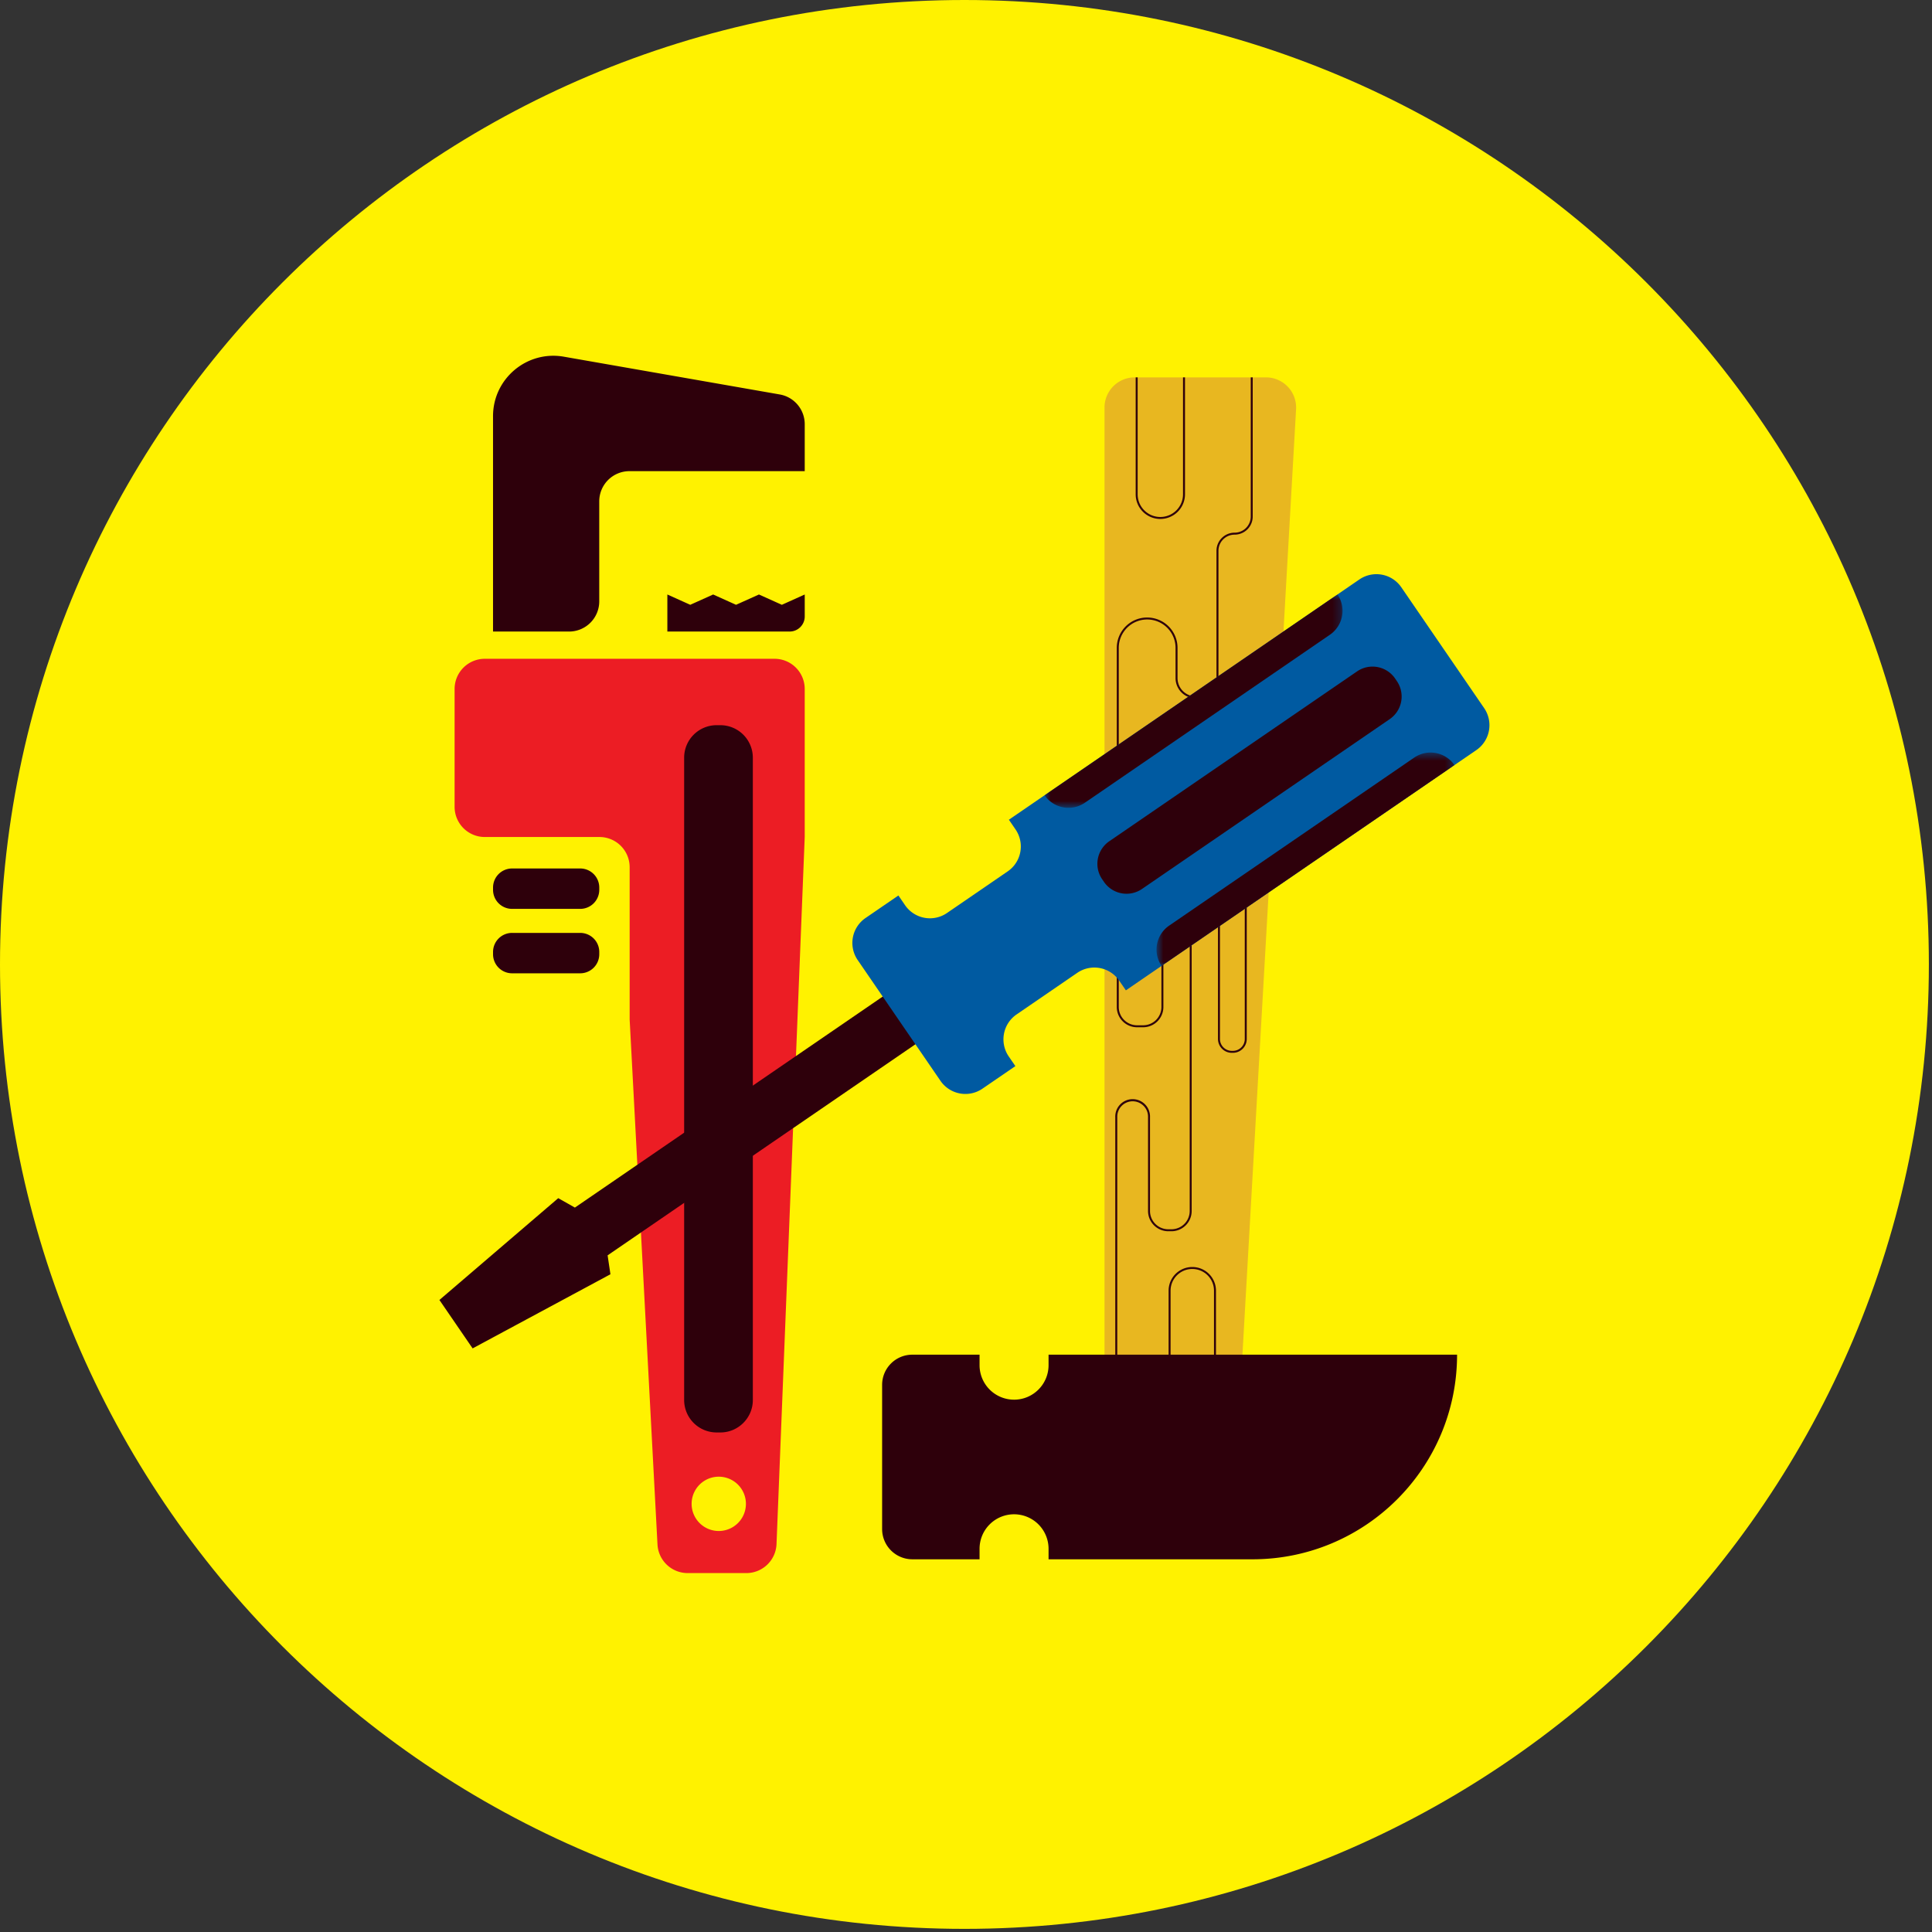 <svg xmlns="http://www.w3.org/2000/svg" xmlns:xlink="http://www.w3.org/1999/xlink" width="240" height="240" viewBox="0 0 240 240">
    <rect x="0" y="0" width="240" height="240" fill="#333333" stroke="none"/>
    <defs>
        <path id="a" d="M180.675 93.483v26.503h-37.007V93.483h37.007z"/>
        <path id="c" d="M166.771 73.845v26.5h-37.007v-26.5h37.007z"/>
    </defs>
    <g fill="none" fill-rule="evenodd">
        <path d="M239.611 119.804C239.611 53.64 185.972 0 119.804 0 53.64 0 0 53.64 0 119.804c0 66.168 53.64 119.807 119.804 119.807 66.168 0 119.807-53.639 119.807-119.807"/>
        <path fill="#FFF200" d="M239.611 119.804C239.611 53.64 185.972 0 119.804 0 53.64 0 0 53.64 0 119.804c0 66.168 53.64 119.807 119.804 119.807 66.168 0 119.807-53.639 119.807-119.807"/>
        <path fill="#E8B720" d="M157.258 46.878h-16.3a3.75 3.75 0 0 0-3.752 3.752v125.992h16.66l7.14-125.842a3.751 3.751 0 0 0-3.748-3.902"/>
        <path fill="#2E000B" fill-rule="nonzero" d="M138.79 168.914V138.78a1.913 1.913 0 1 1 3.824 0v11.65a2.517 2.517 0 0 0 2.519 2.52h.382a2.517 2.517 0 0 0 2.519-2.52v-42.416c0-.814.66-1.474 1.474-1.474h.32c.814 0 1.475.66 1.475 1.474v21.051c0 .95.77 1.72 1.719 1.72h.134c.949 0 1.719-.77 1.719-1.72V98.635c0-2.712-2.2-4.913-4.913-4.913h-.77a4.916 4.916 0 0 0-4.916 4.913v26.456a2.273 2.273 0 0 1-2.271 2.274h-.755a2.274 2.274 0 0 1-2.274-2.274V80.483a3.526 3.526 0 0 1 3.528-3.528 3.526 3.526 0 0 1 3.528 3.528v3.752a2.519 2.519 0 0 0 2.52 2.52h.293a2.516 2.516 0 0 0 2.516-2.52V68.418c0-1.105.9-2.003 2.007-2.003a2.246 2.246 0 0 0 2.248-2.248v-17.29h-.245v17.29a2.001 2.001 0 0 1-2.003 2.003 2.251 2.251 0 0 0-2.252 2.248v15.817a2.271 2.271 0 0 1-2.27 2.274h-.294a2.274 2.274 0 0 1-2.275-2.274v-3.752a3.77 3.77 0 0 0-3.773-3.773 3.77 3.77 0 0 0-3.773 3.773v44.608a2.519 2.519 0 0 0 2.52 2.519h.754a2.518 2.518 0 0 0 2.515-2.52V98.636a4.671 4.671 0 0 1 4.672-4.668h.77a4.669 4.669 0 0 1 4.668 4.668v30.43c0 .813-.66 1.474-1.474 1.474h-.134c-.814 0-1.475-.66-1.475-1.475v-21.05c0-.95-.77-1.72-1.719-1.72h-.32c-.949 0-1.719.77-1.719 1.72v42.415a2.272 2.272 0 0 1-2.274 2.275h-.382a2.272 2.272 0 0 1-2.275-2.275v-11.65a2.158 2.158 0 1 0-4.313 0v30.135h.245zM141.079 46.878v14.528c0 1.69 1.37 3.06 3.06 3.06a3.064 3.064 0 0 0 3.065-3.06V46.878h-.245v14.528a2.82 2.82 0 0 1-2.82 2.816 2.817 2.817 0 0 1-2.816-2.816V46.878h-.244zM151.052 171.06v-10.726a2.942 2.942 0 1 0-5.884 0v10.726h.245v-10.726a2.697 2.697 0 0 1 5.394 0v10.726h.245z"/>
        <path fill="#2E000B" d="M121.684 193.7v-1.302a4.287 4.287 0 0 1 4.284-4.288 4.288 4.288 0 0 1 4.288 4.288v1.303h25.329c14.037 0 25.417-11.38 25.417-25.418h-50.746v1.3c0 2.37-1.92 4.29-4.288 4.29a4.288 4.288 0 0 1-4.284-4.29v-1.3h-8.35a3.75 3.75 0 0 0-3.754 3.749v17.917a3.757 3.757 0 0 0 3.755 3.752h8.35zM63.615 112.904h8.46a2.367 2.367 0 0 0 2.368-2.368v-.284a2.369 2.369 0 0 0-2.368-2.367h-8.46a2.367 2.367 0 0 0-2.367 2.367v.284a2.365 2.365 0 0 0 2.367 2.368M63.615 120.907h8.46a2.369 2.369 0 0 0 2.368-2.367v-.284a2.367 2.367 0 0 0-2.368-2.368h-8.46a2.365 2.365 0 0 0-2.367 2.368v.284a2.367 2.367 0 0 0 2.367 2.367M61.246 51.698v26.756h9.446a3.75 3.75 0 0 0 3.749-3.752V62.281a3.75 3.75 0 0 1 3.752-3.752h21.773v-5.835c0-1.822-1.31-3.38-3.106-3.693l-26.82-4.692c-4.592-.804-8.794 2.73-8.794 7.389M97.123 75.13l-2.844-1.28-2.845 1.28-2.844-1.28-2.844 1.28-2.844-1.28v4.602h15.19c1.036 0 1.875-.84 1.875-1.875v-2.726l-2.844 1.28z"/>
        <path fill="#EC1D24" d="M89.288 190.186a3.372 3.372 0 1 1 0-6.746 3.372 3.372 0 1 1 0 6.746m6.929-108.349H60.22a3.751 3.751 0 0 0-3.748 3.752v14.638a3.749 3.749 0 0 0 3.748 3.749h14.247a3.753 3.753 0 0 1 3.751 3.755v18.906l3.458 65.225a3.754 3.754 0 0 0 3.746 3.552h7.294a3.752 3.752 0 0 0 3.746-3.605l3.503-87.833V85.589a3.751 3.751 0 0 0-3.748-3.752"/>
        <path fill="#2E000B" d="M89.494 177.945h-.484a4.034 4.034 0 0 1-4.023-4.02V94.111a4.036 4.036 0 0 1 4.023-4.026h.484a4.039 4.039 0 0 1 4.026 4.026v79.814c0 2.208-1.813 4.02-4.026 4.02"/>
        <path fill="#2E000B" d="M69.348 148.84l-14.762 12.647 4.124 6.015 17.12-9.208-.35-2.351 46.55-31.919-4.065-5.923-46.55 31.909z"/>
        <path fill="#005AA1" d="M111.603 111.24l-4.088 2.802a3.751 3.751 0 0 0-.973 5.215l10.289 15.01a3.75 3.75 0 0 0 5.214.97l4.089-2.801-.823-1.199a3.753 3.753 0 0 1 .97-5.218l7.54-5.169a3.748 3.748 0 0 1 5.214.973l.826 1.202 43.533-29.845a3.751 3.751 0 0 0 .973-5.215l-10.289-15.007a3.748 3.748 0 0 0-5.215-.973l-43.536 29.845.826 1.205a3.747 3.747 0 0 1-.973 5.211l-7.54 5.17a3.748 3.748 0 0 1-5.214-.974l-.823-1.202z"/>
        <path fill="#2E000B" d="M173.298 84.276l.228.337a3.399 3.399 0 0 1-.878 4.711l-30.792 21.11a3.398 3.398 0 0 1-4.712-.878l-.232-.336a3.398 3.398 0 0 1 .879-4.712l30.795-21.11a3.399 3.399 0 0 1 4.712.878"/>
        <mask id="b" fill="#fff">
            <use xlink:href="#a"/>
        </mask>
        <path fill="#2E000B" d="M144.294 119.986l36.386-24.944a3.607 3.607 0 0 0-4.996-.934l-30.456 20.882a3.604 3.604 0 0 0-.934 4.996" mask="url(#b)"/>
        <mask id="d" fill="#fff">
            <use xlink:href="#c"/>
        </mask>
        <path fill="#2E000B" d="M134.76 99.723l30.458-20.882a3.605 3.605 0 0 0 .93-4.996l-36.384 24.947a3.605 3.605 0 0 0 4.996.93" mask="url(#d)"/>
    </g>
</svg>

